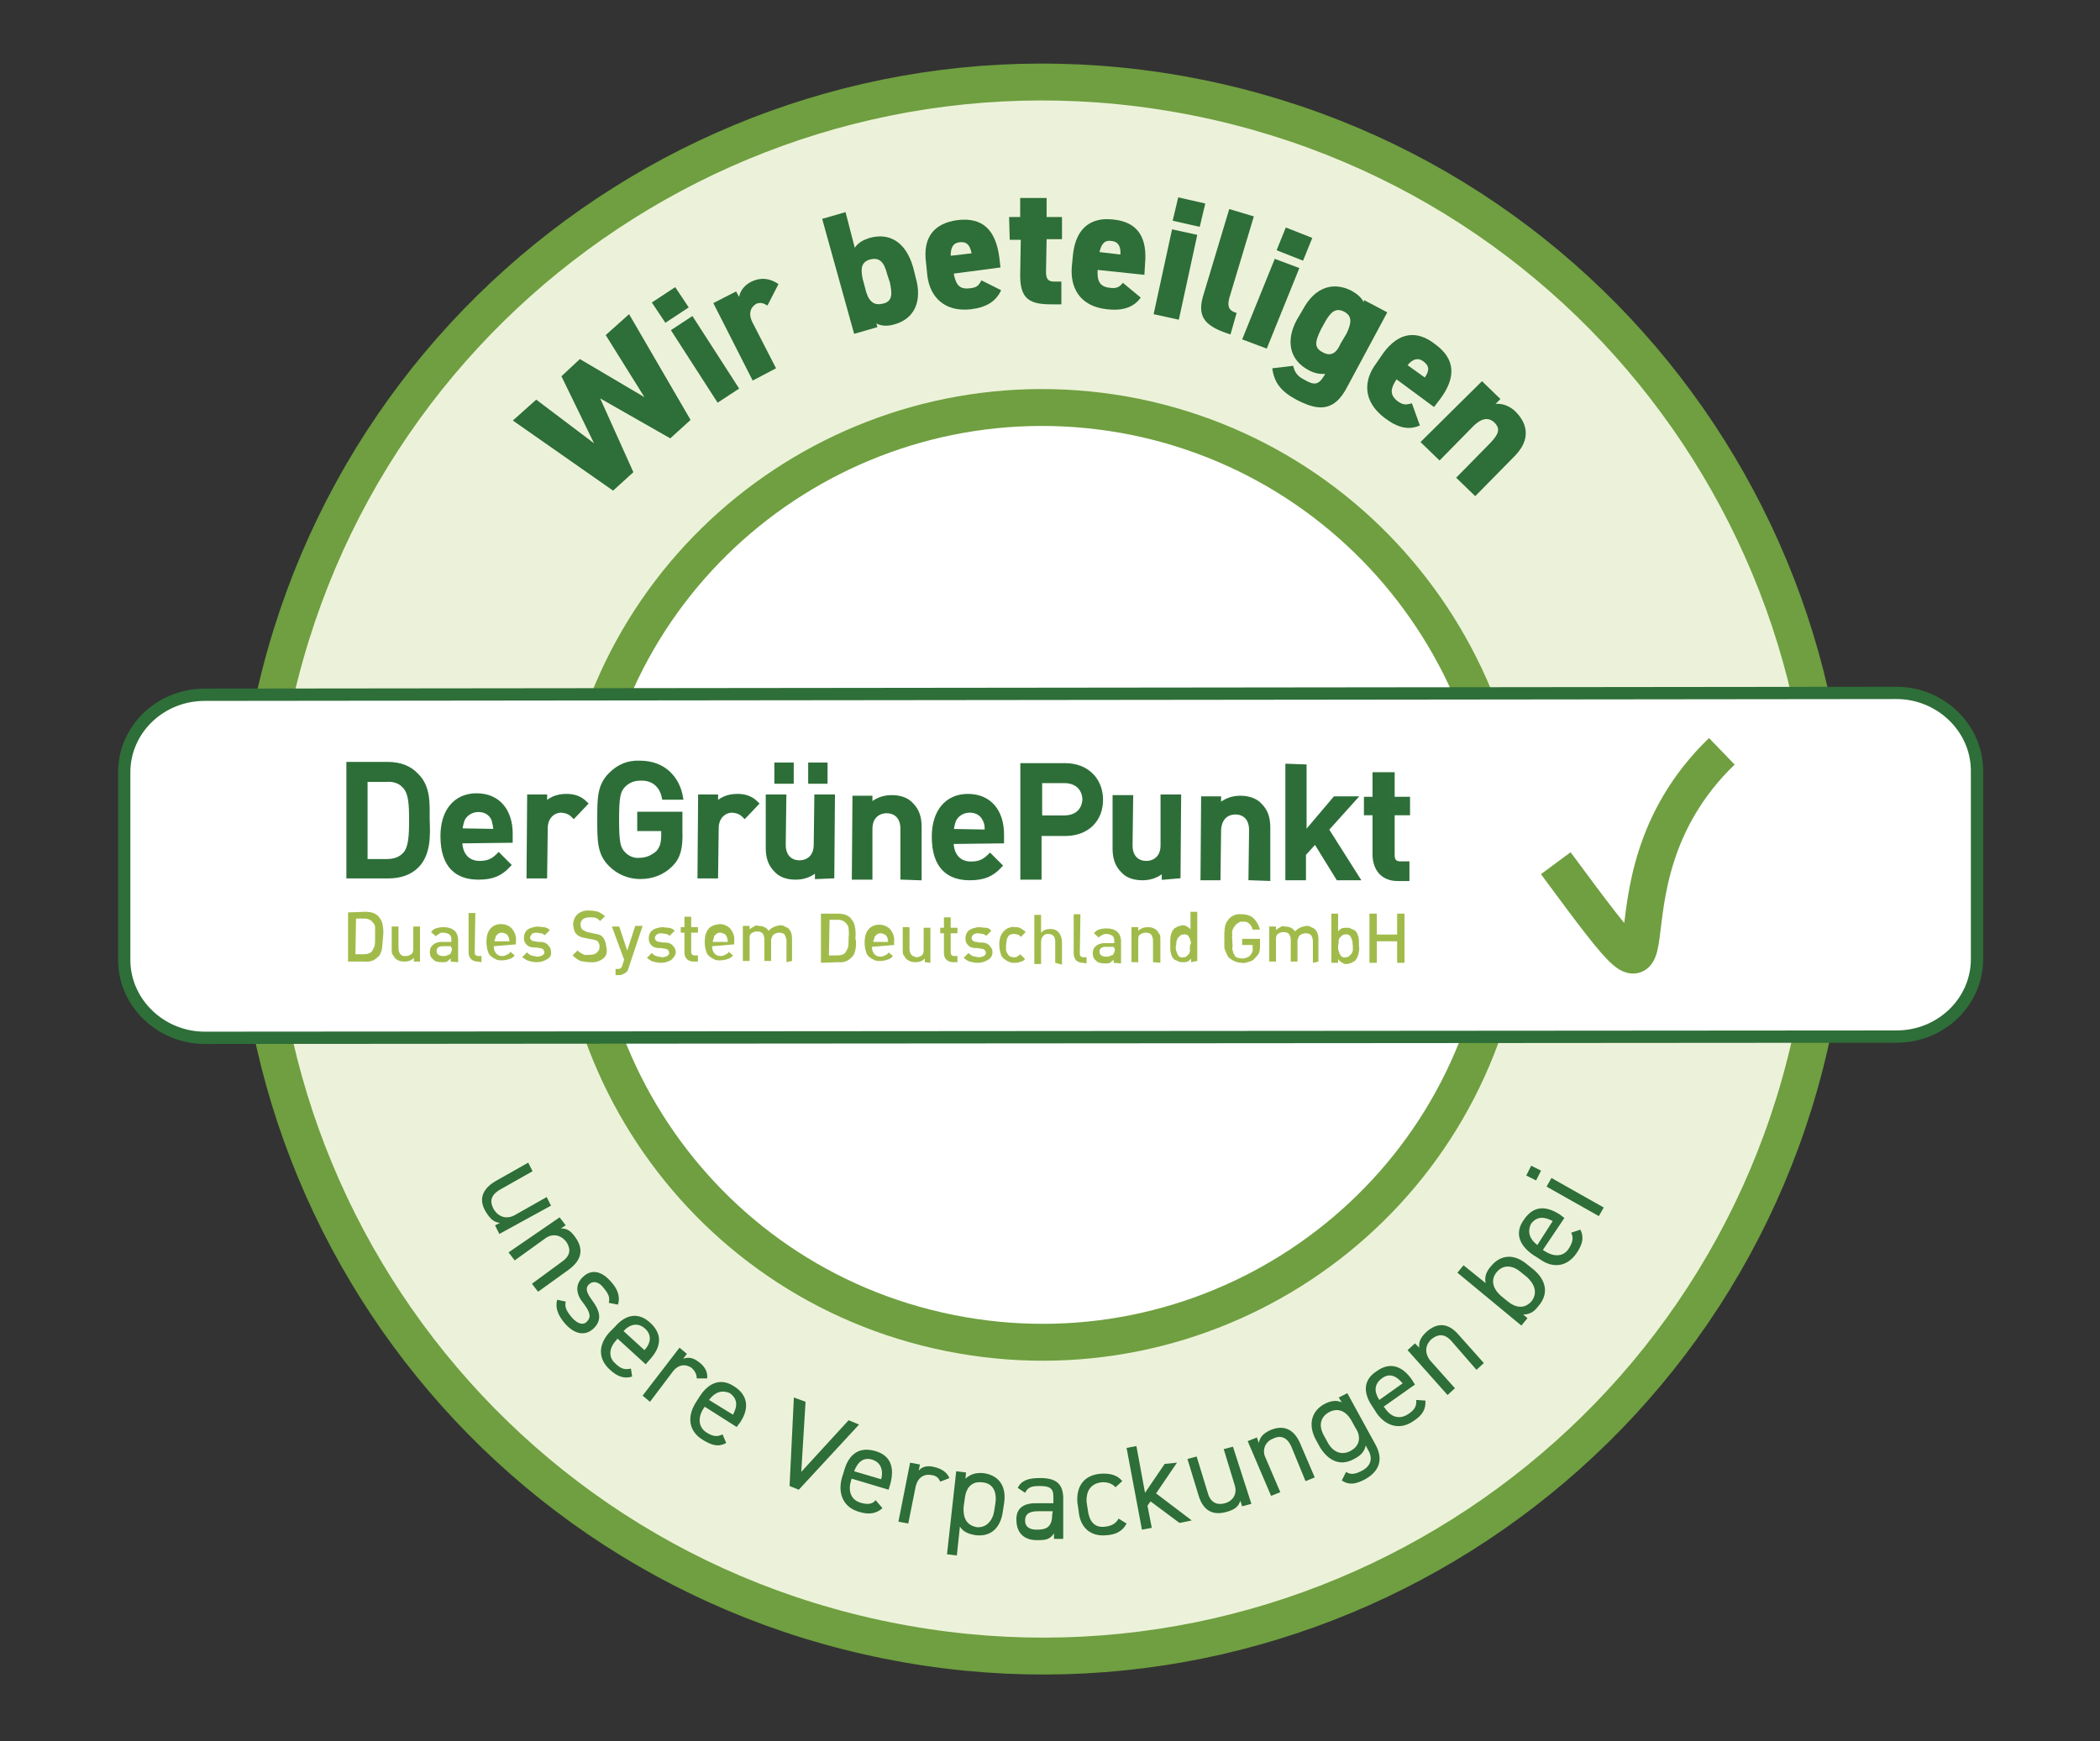 <?xml version="1.0" encoding="utf-8"?>
<!-- Generator: $$$/GeneralStr/196=Adobe Illustrator 27.6.0, SVG Export Plug-In . SVG Version: 6.00 Build 0)  -->
<svg version="1.1" id="Ebene_1" xmlns="http://www.w3.org/2000/svg" xmlns:xlink="http://www.w3.org/1999/xlink" x="0px" y="0px"
	 viewBox="0 0 341.5 283.2" style="enable-background:new 0 0 341.5 283.2;" xml:space="preserve">
<rect x="0" y="0" width="341.5" height="283.2" fill="#333333" stroke="none"/>
<style type="text/css">
	.st0{fill:#ECF2D9;}
	.st1{fill:none;stroke:#6F9F40;stroke-width:6;stroke-miterlimit:10;}
	.st2{fill:#2E6E38;}
	.st3{fill:#FFFFFF;}
	.st4{fill:none;stroke:#2E6E38;stroke-width:2;stroke-miterlimit:10;}
	.st5{fill:#2D6E38;}
	.st6{fill:none;stroke:#2D6E38;stroke-width:0.75;stroke-miterlimit:10;}
	.st7{fill:#2D6E38;stroke:#2E6E38;stroke-miterlimit:10;}
	.st8{fill:#A1BB4B;}
</style>
<g>
	<g>
		<g>
		</g>
		<g>
			<path class="st0" d="M295,166.7c-14,69.3-81.6,114.1-150.8,100.1C74.8,252.8,30,185.3,44.1,116S125.6,1.9,194.9,15.9
				S309,97.4,295,166.7z"/>
			<path class="st1" d="M295,166.7c-14,69.3-81.6,114.1-150.8,100.1C74.8,252.8,30,185.3,44.1,116S125.6,1.9,194.9,15.9
				S309,97.4,295,166.7z"/>
		</g>
	</g>
	<g>
		<path class="st2" d="M103,76.8l-3.3,3L83.4,68.4l3.8-3.4l9.4,7.1l-5.3-10.9l3-2.8l10.5,6.2l-6.3-10.1l3.8-3.4l10,17.2l-3.3,3
			l-11.4-6.5L103,76.8z"/>
		<path class="st2" d="M106,49.2l3.8-2.5L112,50l-3.8,2.5L106,49.2z M109.1,53.7l3.5-2.3l7.6,11.8l-3.5,2.3L109.1,53.7z"/>
		<path class="st2" d="M124.8,49.7c-0.5-0.3-1-0.6-1.8-0.3c-1,0.6-1.4,1.7-0.5,3.3l3.7,7.2l-3.8,2L116,49.3l3.7-1.9l0.5,0.9
			c0.1-0.7,0.6-1.8,2-2.5c1.5-0.7,2.9-0.6,4.4,0.4L124.8,49.7z"/>
		<path class="st2" d="M139,40.3c0.6-0.9,1.5-1.3,2.4-1.6c3.2-0.9,5.9,0.6,7.1,4.8l0.4,1.6c1.1,3.8-0.1,6.8-3.6,7.7
			c-1.1,0.3-2.1,0.2-2.8-0.2l0.2,0.6l-3.8,1.1l-5.2-18.7l3.8-1.1L139,40.3z M144.7,45.9l-0.4-1.2c-0.5-2-1.2-2.9-2.8-2.5
			c-1.4,0.4-1.6,1.4-1.2,3.2l0.4,1.5c0.4,1.8,1.2,2.9,2.8,2.5C145.2,49.1,145.1,47.7,144.7,45.9z"/>
		<path class="st2" d="M162.8,47.2c-0.8,1.8-2.4,2.8-4.9,3.1c-4.4,0.5-6.7-2.1-7.1-5.5l-0.2-2c-0.6-4.3,1.4-6.5,5.1-7
			c4.1-0.5,6.2,1.6,6.8,6l0.2,1.7l-7.6,1c0.3,1.6,0.8,2.6,2.5,2.4c1.4-0.1,1.6-0.6,2-1.3L162.8,47.2z M154.6,41.6l3.4-0.4
			c-0.3-1.5-0.9-1.9-1.9-1.8C154.9,39.5,154.6,40.4,154.6,41.6z"/>
		<path class="st2" d="M164.1,35.3l1.8,0l0-3.1l4.3,0l0,3.1l2.5,0l0,3.6l-2.5,0l-0.1,5.3c0,1.1,0.3,1.6,1.3,1.6l1.2,0l0,3.7l-1.6,0
			c-3.5,0-5.1-0.8-5.1-4.7l0.1-5.8l-1.8,0L164.1,35.3z"/>
		<path class="st2" d="M185.5,48.4c-1.1,1.6-3,2.2-5.5,1.9c-4.5-0.5-6-3.6-5.7-7l0.2-2c0.5-4.3,3-6,6.5-5.6c4.1,0.4,5.6,3,5.2,7.3
			l-0.1,1.7l-7.6-0.8c-0.1,1.6,0.2,2.7,1.9,2.9c1.3,0.2,1.7-0.2,2.2-0.8L185.5,48.4z M178.8,41l3.4,0.4c0.1-1.5-0.5-2.1-1.4-2.2
			C179.6,39,179.1,39.7,178.8,41z"/>
		<path class="st2" d="M190.6,37.3l4.1,0.9l-3,13.8l-4.1-0.9L190.6,37.3z M191.6,32.1l4.4,1l-0.9,3.8l-4.4-1L191.6,32.1z"/>
		<path class="st2" d="M199.9,34l4,1.2l-4,13.3c-0.4,1.5,0.1,2.1,1.2,2.4l-1,3.5c-3.7-1.2-5.5-2.5-4.5-6.1L199.9,34z"/>
		<path class="st2" d="M207.3,42.1l4,1.5L206,56.7l-4-1.5L207.3,42.1z M209.1,37l4.3,1.7l-1.5,3.7l-4.3-1.7L209.1,37z"/>
		<path class="st2" d="M221.8,48.8l3.8,2l-6.5,12.1c-2.3,4.5-5.2,3.7-8.3,2.1c-2.4-1.3-3.6-2.7-3.9-5.1l3.4-0.4
			c0.2,1,0.7,1.7,1.7,2.2c1.7,1,2.4,1,3.4-0.7l0.1-0.2c-0.8,0.1-1.8-0.1-2.7-0.6c-3.2-1.7-3.7-4.9-1.9-8.2l1-1.7c2-3.7,5-4.5,7.9-3
			c0.9,0.5,1.6,1.1,2,1.9L221.8,48.8z M218,55.9l1-1.7c0.8-1.7,0.9-2.8-0.4-3.5c-1.4-0.7-2.2,0-3.2,1.8l-0.6,1.1
			c-0.8,1.7-1.3,2.9,0.3,3.7C216.5,58.1,217.4,57.3,218,55.9z"/>
		<path class="st2" d="M230.9,69.2c-1.8,0.8-3.6,0.4-5.7-1.2c-3.6-2.7-3.5-6.1-1.4-8.9l1.1-1.6c2.6-3.6,5.6-3.8,8.5-1.5
			c3.3,2.4,3.4,5.4,0.8,8.9l-1,1.3l-6.1-4.5c-0.9,1.4-1.2,2.4,0.1,3.5c1.1,0.8,1.5,0.6,2.4,0.4L230.9,69.2z M228.9,59.4l2.8,2
			c0.9-1.3,0.6-2-0.2-2.6C230.6,58.1,229.7,58.4,228.9,59.4z"/>
		<path class="st2" d="M241,62l3,2.9l-0.8,0.8c0.7-0.1,2,0.1,3.1,1.1c2,1.9,2.9,4.6-0.2,7.6l-6.2,6.3l-3.1-3l5.6-5.7
			c1.3-1.4,1.6-2.2,0.7-3.2c-1-1-2.1-0.8-3.4,0.4l-5.6,5.7l-3.1-3L241,62z"/>
	</g>
	<g>
		<g>
		</g>
		<g>
			<path class="st3" d="M244,157.4c-8.3,41.2-48.4,67.7-89.6,59.4c-41.2-8.3-67.7-48.4-59.4-89.6s48.4-67.7,89.6-59.4
				C225.7,76.2,252.3,116.4,244,157.4z"/>
			<path class="st1" d="M244,157.4c-8.3,41.2-48.4,67.7-89.6,59.4c-41.2-8.3-67.7-48.4-59.4-89.6s48.4-67.7,89.6-59.4
				C225.7,76.2,252.3,116.4,244,157.4z"/>
		</g>
	</g>
	<g>
		<path class="st2" d="M81.2,200.7l-0.7-1.4l0.8-0.4c-0.9-0.1-1.5-0.5-2.3-1.8c-1.1-1.8-0.8-3.6,1.6-5l5.3-3l0.7,1.4l-5.3,3
			c-1.7,1-1.6,2.1-1,3.2c0.8,1.3,2.1,1.6,3.3,1l5.3-3l0.7,1.4L81.2,200.7z"/>
		<path class="st2" d="M91,198l1,1.3l-0.8,0.5c0.9,0,1.6,0.3,2.4,1.5c1.2,1.7,1.2,3.5-1.1,5.2l-5,3.6l-1-1.3l4.9-3.6
			c1.6-1.1,1.3-2.3,0.7-3.2c-0.9-1.2-2.3-1.4-3.4-0.6l-5,3.6l-1-1.3L91,198z"/>
		<path class="st2" d="M99,211.9c0.2-0.9,0-1.4-0.9-2.5c-0.7-0.9-1.6-1.1-2.2-0.6c-0.9,0.7-0.4,1.6,0.4,2.7c1.1,1.5,1.8,3.1,0.2,4.6
			c-1.3,1.2-3,1-4.6-0.8c-1.3-1.5-1.6-2.7-1.3-3.9l1.4,0.3c-0.2,0.9,0.1,1.5,1,2.6c0.9,1,1.8,1.3,2.4,0.7c0.7-0.7,0.7-1.4-0.5-3
			c-1.1-1.3-1.6-3,0-4.4c1.2-1.1,2.8-1,4.4,0.8c1.1,1.2,1.6,2.4,1.2,3.8L99,211.9z"/>
		<path class="st2" d="M102.8,223.9c-1.3,0.4-2.4,0-3.6-1.1c-2-1.8-1.9-4.1-0.1-6.1l0.9-0.9c1.8-2.1,3.9-2.4,5.8-0.6
			c1.9,1.8,1.8,3.8-0.1,5.9l-0.7,0.8l-4.6-4.2l-0.1,0.2c-1.2,1.2-1.5,2.8-0.2,3.9c0.9,0.9,1.6,1,2.5,0.8L102.8,223.9z M101.4,216.5
			l3.4,3.1c1.1-1.2,1.2-2.5,0.1-3.5C103.8,215.1,102.5,215.3,101.4,216.5z"/>
		<path class="st2" d="M113.3,224.2c0-0.7-0.3-1.2-0.8-1.7c-1-0.7-2.2-0.6-3.1,0.6l-3.7,4.9l-1.2-1l6-7.8l1.2,1l-0.6,0.8
			c0.8-0.3,1.6-0.2,2.5,0.5c1.1,0.8,1.5,1.7,1.4,2.7L113.3,224.2z"/>
		<path class="st2" d="M118.1,234.7c-1.3,0.7-2.3,0.4-3.8-0.5c-2.3-1.4-2.6-3.7-1.2-6l0.7-1.1c1.5-2.3,3.5-3,5.6-1.6
			c2.2,1.4,2.5,3.5,1,5.8l-0.6,0.8l-5.2-3.3l-0.2,0.3c-0.9,1.4-0.9,3,0.5,3.9c1.1,0.7,1.8,0.7,2.6,0.3L118.1,234.7z M115.3,227.7
			l3.9,2.4c0.8-1.5,0.7-2.6-0.5-3.5C117.3,226,116.2,226.5,115.3,227.7z"/>
		<path class="st2" d="M131,228l-0.7,11.4l7.7-8.4l1.7,0.7l-9.8,10.6l-1.5-0.6l0.7-14.4L131,228z"/>
		<path class="st2" d="M143.5,245.3c-1,0.9-2.2,1.1-3.8,0.6c-2.5-0.7-3.5-2.9-2.8-5.5l0.4-1.3c0.8-2.7,2.5-3.8,5-3.1
			c2.5,0.7,3.2,2.6,2.5,5.3l-0.3,1l-6-1.8l-0.1,0.3c-0.5,1.6-0.1,3.1,1.5,3.6c1.3,0.4,2,0.2,2.5-0.4L143.5,245.3z M138.9,239.3
			l4.4,1.3c0.4-1.5-0.1-2.8-1.5-3.2C140.5,237,139.5,237.7,138.9,239.3z"/>
		<path class="st2" d="M152.9,241c-0.3-0.7-0.7-1-1.5-1.1c-1.2-0.2-2.2,0.5-2.5,1.9l-1.2,6l-1.6-0.3l1.9-9.6l1.6,0.3l-0.2,1
			c0.5-0.6,1.3-0.9,2.5-0.6c1.3,0.3,2.1,0.9,2.5,1.8L152.9,241z"/>
		<path class="st2" d="M159.9,239.6c2.4,0.3,3.8,2,3.4,4.8l-0.2,1.3c-0.3,2.5-1.7,4.3-4.4,4c-1.3-0.2-2.1-0.6-2.6-1.4l-0.5,4.7
			l-1.6-0.2l1.5-13.5l1.6,0.2l-0.1,1C157.8,239.8,158.6,239.5,159.9,239.6z M161.7,245.6l0.2-1.3c0.2-1.9-0.6-3.1-2.2-3.2
			c-1.6-0.2-2.6,0.8-2.8,2.6l-0.2,1.4c-0.1,1.7,0.4,3,2.2,3.3C160.5,248.5,161.5,247.2,161.7,245.6z"/>
		<path class="st2" d="M168.9,244.5l2.4,0l0-1.1c0-1.4-0.7-1.7-2.2-1.7c-1.2,0-1.9,0.1-2.4,1.1l-1.2-0.8c0.6-1.2,1.7-1.6,3.6-1.6
			c2.5,0,3.7,0.8,3.8,3.1l0,6.8l-1.5,0l0-0.9c-0.6,0.9-1.2,1.1-2.5,1.1c-2.3,0.1-3.5-1.1-3.6-3C165.1,245.1,166.7,244.4,168.9,244.5
			z M171.2,245.8l-2.4,0c-1.5,0-2.1,0.5-2.1,1.5c0,1.1,0.8,1.5,1.9,1.5c1.4,0,2.5-0.3,2.5-2.4L171.2,245.8z"/>
		<path class="st2" d="M183.2,247.8c-0.6,1.2-1.7,1.8-3.2,1.9c-2.7,0.3-4.4-1.3-4.6-4l-0.2-1.3c-0.2-2.8,1.2-4.5,3.8-4.7
			c1.5-0.1,2.7,0.2,3.5,1.2l-1.1,1c-0.5-0.6-1.4-0.9-2.3-0.8c-1.7,0.2-2.5,1.4-2.4,3.2l0.2,1.3c0.2,1.7,1,3,2.9,2.7
			c0.9-0.1,1.7-0.5,2.1-1.3L183.2,247.8z"/>
		<path class="st2" d="M191.4,237.9l-3.4,5l5.8,4.4l-2,0.4l-4.7-3.5l-0.5,0.7l0.7,3.6l-1.6,0.3l-2.5-13.3l1.6-0.3l1.4,7.6l3.2-4.7
			L191.4,237.9z"/>
		<path class="st2" d="M203.5,244.6l-1.5,0.4l-0.3-0.9c-0.3,0.9-0.8,1.4-2.2,1.8c-2.1,0.6-3.8,0-4.6-2.7l-1.8-5.9l1.5-0.4l1.8,5.9
			c0.5,1.8,1.7,2,2.8,1.7c1.4-0.4,2-1.6,1.6-2.9l-1.8-5.9l1.5-0.4L203.5,244.6z"/>
		<path class="st2" d="M202.9,234.4l1.5-0.6l0.3,0.9c0.2-0.9,0.6-1.5,1.9-2.1c1.9-0.8,3.7-0.4,4.8,2.1l2.4,5.6l-1.5,0.6l-2.3-5.6
			c-0.8-1.8-2-1.8-3-1.3c-1.3,0.5-1.8,1.9-1.2,3.1l2.4,5.6l-1.5,0.6L202.9,234.4z"/>
		<path class="st2" d="M217.7,227.3l1.4-0.7l4.6,8.4c1.3,2.4,0.6,4.3-1.7,5.6c-1.5,0.8-2.6,1-3.8,0.2l0.7-1.4
			c0.7,0.5,1.5,0.4,2.6-0.2c1.5-0.8,1.8-2.1,0.9-3.5l-0.3-0.6c-0.2,0.9-0.7,1.6-1.9,2.2c-2.3,1.3-4.3,0.2-5.6-2l-0.6-1.1
			c-1.3-2.4-0.8-4.6,1.3-5.8c1.1-0.6,2.1-0.7,2.9-0.3L217.7,227.3z M220.4,232.2l-0.6-1.1c-0.9-1.6-2.2-2.2-3.7-1.4
			c-1.4,0.8-1.7,2.2-0.8,3.8l0.6,1.1c0.8,1.5,2.2,2.2,3.7,1.4C221.3,235.1,221.3,233.5,220.4,232.2z"/>
		<path class="st2" d="M231.8,227.8c0.1,1.4-0.5,2.4-1.9,3.3c-2.1,1.5-4.4,1-6-1.2l-0.7-1.1c-1.6-2.3-1.5-4.4,0.7-5.8
			c2.1-1.5,4.1-0.9,5.7,1.4l0.5,0.8l-5.1,3.6l0.2,0.2c0.9,1.4,2.3,2,3.8,1c1.1-0.7,1.4-1.4,1.3-2.3L231.8,227.8z M224.3,227.7
			l3.8-2.7c-1.1-1.3-2.2-1.7-3.4-0.8C223.5,225.1,223.4,226.3,224.3,227.7z"/>
		<path class="st2" d="M228.9,219.6l1.2-1.1l0.7,0.7c-0.1-0.8,0.1-1.6,1.2-2.6c1.6-1.4,3.4-1.6,5.2,0.5l4.1,4.6l-1.2,1.1l-4-4.6
			c-1.3-1.5-2.4-1.1-3.3-0.4c-1.1,1-1.1,2.3-0.3,3.4l4.1,4.6l-1.2,1.1L228.9,219.6z"/>
		<path class="st2" d="M241.6,208.7c-0.2-0.9,0-1.8,0.9-2.8c1.6-1.9,3.8-2,5.9-0.2l1,0.8c1.9,1.6,2.6,3.8,0.8,5.9
			c-0.8,1.1-1.6,1.4-2.5,1.4l0.7,0.6l-1,1.2l-10.4-8.6l1-1.2L241.6,208.7z M248.3,207.7l-1-0.8c-1.4-1.2-2.9-1.2-3.9,0
			c-1,1.2-0.7,2.6,0.6,3.8l1.1,0.9c1.3,1.1,2.8,1.4,4,0C250.1,210.2,249.5,208.8,248.3,207.7z"/>
		<path class="st2" d="M257,200c0.6,1.2,0.4,2.3-0.6,3.8c-1.5,2.2-3.8,2.6-6,1l-1.1-0.7c-2.3-1.6-3-3.6-1.5-5.7
			c1.5-2.2,3.4-2.4,5.8-0.9l0.8,0.6l-3.5,5.2l0.3,0.2c1.4,0.9,3,1,3.9-0.4c0.7-1.1,0.8-1.8,0.4-2.6L257,200z M250,202.5l2.5-3.9
			c-1.5-0.8-2.6-0.7-3.5,0.4C248.3,200.4,248.8,201.6,250,202.5z"/>
		<path class="st2" d="M248.2,191.2l0.8-1.6l1.6,0.8l-0.8,1.6L248.2,191.2z M251.5,193l0.8-1.4l8.5,4.8l-0.8,1.4L251.5,193z"/>
	</g>
	<g>
		<g>
		</g>
		<g>
			<path class="st3" d="M321.5,156c0,6.9-5.8,12.6-13.1,12.6l-275.1,0.2c-7.1,0-13-5.6-13.1-12.5l0-30.7c0-6.9,5.8-12.6,13.1-12.6
				l275.1-0.3c7.1,0,13,5.6,13.1,12.5L321.5,156z"/>
			<path class="st4" d="M321.5,156c0,6.9-5.8,12.6-13.1,12.6l-275.1,0.2c-7.1,0-13-5.6-13.1-12.5l0-30.7c0-6.9,5.8-12.6,13.1-12.6
				l275.1-0.3c7.1,0,13,5.6,13.1,12.5L321.5,156z"/>
		</g>
	</g>
	<g>
		<g>
		</g>
		<g>
			<path class="st1" d="M280,122.2c-23.3,22.5-2.6,51.2-27,18.2"/>
		</g>
	</g>
	<g>
		<path class="st5" d="M65.9,128c-0.7-0.9-1.8-1.3-3.1-1.2l-3.4,0l0,13.3l3.4,0c1.3,0,2.3-0.3,3.1-1.2c0.9-1,1-3,1-5.5
			C66.9,130.8,66.8,129,65.9,128 M67.8,140.8c-1.2,1.2-2.8,1.7-4.7,1.7l-6.4,0l0-18.2l6.4,0c1.9,0,3.5,0.6,4.6,1.8
			c2,1.9,1.8,4.7,1.8,7.2C69.6,135.9,69.7,138.8,67.8,140.8"/>
		<path class="st6" d="M65.9,128c-0.7-0.9-1.8-1.3-3.1-1.2l-3.4,0l0,13.3l3.4,0c1.3,0,2.3-0.3,3.1-1.2c0.9-1,1-3,1-5.5
			C66.9,130.8,66.8,129,65.9,128 M67.8,140.8c-1.2,1.2-2.8,1.7-4.7,1.7l-6.4,0l0-18.2l6.4,0c1.9,0,3.5,0.6,4.6,1.8
			c2,1.9,1.8,4.7,1.8,7.2C69.6,135.9,69.7,138.8,67.8,140.8"/>
		<path class="st5" d="M80.3,133.3c-0.4-1-1.3-1.6-2.5-1.6c-1.2,0-2.2,0.7-2.6,1.6c-0.2,0.6-0.3,1-0.4,1.8l5.8,0.1
			C80.6,134.3,80.4,133.8,80.3,133.3 M74.8,136.8c0,2.2,1.2,3.6,3.2,3.6c1.4,0,2.2-0.4,3.1-1.3l1.6,1.6c-1.3,1.4-2.6,2-4.9,2
			c-3.3,0-5.8-1.7-5.8-6.7c0-4.2,2.2-6.6,5.5-6.6c3.5,0,5.5,2.5,5.5,6.2l0,1.1L74.8,136.8L74.8,136.8z"/>
		<path class="st6" d="M80.3,133.3c-0.4-1-1.3-1.6-2.5-1.6c-1.2,0-2.2,0.7-2.6,1.6c-0.2,0.6-0.3,1-0.4,1.8l5.8,0.1
			C80.6,134.3,80.4,133.8,80.3,133.3 M74.8,136.8c0,2.2,1.2,3.6,3.2,3.6c1.4,0,2.2-0.4,3.1-1.3l1.6,1.6c-1.3,1.4-2.6,2-4.9,2
			c-3.3,0-5.8-1.7-5.8-6.7c0-4.2,2.2-6.6,5.5-6.6c3.5,0,5.5,2.5,5.5,6.2l0,1.1L74.8,136.8L74.8,136.8z"/>
		<path class="st5" d="M93.3,132.7c-0.6-0.6-1.1-0.8-2-0.9c-1.4,0-2.6,1.1-2.6,2.9l-0.1,7.8l-2.6,0l0.1-12.9l2.5,0l0,1.4
			c0.7-0.9,1.9-1.5,3.5-1.5c1.2,0,2.2,0.3,3.1,1.2L93.3,132.7L93.3,132.7z"/>
		<path class="st6" d="M93.3,132.7c-0.6-0.6-1.1-0.8-2-0.9c-1.4,0-2.6,1.1-2.6,2.9l-0.1,7.8l-2.6,0l0.1-12.9l2.5,0l0,1.4
			c0.7-0.9,1.9-1.5,3.5-1.5c1.2,0,2.2,0.3,3.1,1.2L93.3,132.7L93.3,132.7z"/>
		<path class="st5" d="M121.1,132.7c-0.6-0.6-1.1-0.8-2-0.9c-1.4,0-2.6,1.1-2.6,2.9l-0.1,7.8l-2.6,0l0.1-12.9l2.5,0l0,1.4
			c0.7-0.9,1.9-1.5,3.5-1.5c1.2,0,2.2,0.3,3.1,1.2L121.1,132.7L121.1,132.7z"/>
		<path class="st6" d="M121.1,132.7c-0.6-0.6-1.1-0.8-2-0.9c-1.4,0-2.6,1.1-2.6,2.9l-0.1,7.8l-2.6,0l0.1-12.9l2.5,0l0,1.4
			c0.7-0.9,1.9-1.5,3.5-1.5c1.2,0,2.2,0.3,3.1,1.2L121.1,132.7L121.1,132.7z"/>
		<path class="st5" d="M131.8,124.4l2.4,0l0,2.7l-2.4,0L131.8,124.4L131.8,124.4z M126.3,124.4l2.4,0l0,2.7l-2.4,0L126.3,124.4
			L126.3,124.4z M132.9,142.6l0-1.3c-0.9,0.9-2.1,1.4-3.5,1.4s-2.5-0.4-3.2-1.2c-1-1-1.3-2.2-1.3-3.6l0-8.3l2.6,0l-0.1,7.8
			c0,2,1.2,2.9,2.6,2.9c1.4,0,2.7-0.9,2.7-2.9l0.1-7.8l2.6,0l-0.1,12.9L132.9,142.6L132.9,142.6z"/>
		<path class="st6" d="M131.8,124.4l2.4,0l0,2.7l-2.4,0L131.8,124.4L131.8,124.4z M126.3,124.4l2.4,0l0,2.7l-2.4,0L126.3,124.4
			L126.3,124.4z M132.9,142.6l0-1.3c-0.9,0.9-2.1,1.4-3.5,1.4s-2.5-0.4-3.2-1.2c-1-1-1.3-2.2-1.3-3.6l0-8.3l2.6,0l-0.1,7.8
			c0,2,1.2,2.9,2.6,2.9c1.4,0,2.7-0.9,2.7-2.9l0.1-7.8l2.6,0l-0.1,12.9L132.9,142.6L132.9,142.6z"/>
		<path class="st5" d="M146.8,142.7l0-7.9c0-2-1.2-2.9-2.6-2.9s-2.7,0.9-2.7,2.9l0,7.9l-2.6,0l0.1-12.9l2.5,0l0,1.3
			c0.9-0.9,2.1-1.4,3.5-1.4s2.5,0.4,3.2,1.2c1,1,1.3,2.2,1.3,3.6l0,8.3L146.8,142.7L146.8,142.7z"/>
		<path class="st6" d="M146.8,142.7l0-7.9c0-2-1.2-2.9-2.6-2.9s-2.7,0.9-2.7,2.9l0,7.9l-2.6,0l0.1-12.9l2.5,0l0,1.3
			c0.9-0.9,2.1-1.4,3.5-1.4s2.5,0.4,3.2,1.2c1,1,1.3,2.2,1.3,3.6l0,8.3L146.8,142.7L146.8,142.7z"/>
		<path class="st5" d="M160.2,133.4c-0.4-1-1.3-1.6-2.5-1.6s-2.2,0.7-2.6,1.6c-0.2,0.6-0.3,1-0.4,1.8l5.8,0.1
			C160.5,134.3,160.5,134,160.2,133.4 M154.7,136.9c0,2.2,1.2,3.6,3.2,3.6c1.4,0,2.2-0.4,3.1-1.3l1.6,1.6c-1.3,1.4-2.6,2-4.9,2
			c-3.3,0-5.8-1.7-5.8-6.7c0-4.2,2.2-6.6,5.5-6.6c3.5,0,5.5,2.5,5.5,6.2l0,1.1L154.7,136.9L154.7,136.9z"/>
		<path class="st6" d="M160.2,133.4c-0.4-1-1.3-1.6-2.5-1.6s-2.2,0.7-2.6,1.6c-0.2,0.6-0.3,1-0.4,1.8l5.8,0.1
			C160.5,134.3,160.5,134,160.2,133.4 M154.7,136.9c0,2.2,1.2,3.6,3.2,3.6c1.4,0,2.2-0.4,3.1-1.3l1.6,1.6c-1.3,1.4-2.6,2-4.9,2
			c-3.3,0-5.8-1.7-5.8-6.7c0-4.2,2.2-6.6,5.5-6.6c3.5,0,5.5,2.5,5.5,6.2l0,1.1L154.7,136.9L154.7,136.9z"/>
		<path class="st5" d="M173.1,127l-4,0l0,6l4,0c1.9,0,3.2-1.1,3.3-3C176.3,128.1,175,127,173.1,127 M173.2,135.6l-4.2,0l0,7.1
			l-2.7,0l0-18.2l6.9,0c3.6,0,5.8,2.4,5.8,5.6C179,133.3,176.8,135.6,173.2,135.6"/>
		<path class="st6" d="M173.1,127l-4,0l0,6l4,0c1.9,0,3.2-1.1,3.3-3C176.3,128.1,175,127,173.1,127 M173.2,135.6l-4.2,0l0,7.1
			l-2.7,0l0-18.2l6.9,0c3.6,0,5.8,2.4,5.8,5.6C179,133.3,176.8,135.6,173.2,135.6"/>
		<path class="st5" d="M203.4,142.8l0.1-7.8c0-2-1.2-2.9-2.6-2.9c-1.4,0-2.6,0.9-2.7,2.9l-0.1,7.8l-2.5,0l0.1-12.9l2.5,0l0,1.3
			c0.9-0.9,2.1-1.4,3.5-1.4c1.3,0,2.5,0.4,3.2,1.2c1,1,1.3,2.2,1.3,3.6l0,8.3L203.4,142.8L203.4,142.8z"/>
		<path class="st6" d="M203.4,142.8l0.1-7.8c0-2-1.2-2.9-2.6-2.9c-1.4,0-2.6,0.9-2.7,2.9l-0.1,7.8l-2.5,0l0.1-12.9l2.5,0l0,1.3
			c0.9-0.9,2.1-1.4,3.5-1.4c1.3,0,2.5,0.4,3.2,1.2c1,1,1.3,2.2,1.3,3.6l0,8.3L203.4,142.8L203.4,142.8z"/>
		<polygon class="st5" points="217.6,142.8 213.9,136.8 212,138.9 212,142.8 209.4,142.8 209.4,124.6 212.1,124.7 212.1,135.8 
			217.1,129.9 220.2,129.9 215.7,134.9 220.7,142.8 		"/>
		<polygon class="st6" points="217.6,142.8 213.9,136.8 212,138.9 212,142.8 209.4,142.8 209.4,124.6 212.1,124.7 212.1,135.8 
			217.1,129.9 220.2,129.9 215.7,134.9 220.7,142.8 		"/>
		<path class="st7" d="M227.3,142.8c-2.5,0-3.5-1.7-3.6-3.6l0-7.1l-1.4,0l0-2l1.4,0l0-4l2.6,0l0,4l2.5,0l0,2l-2.5,0l0,7
			c0,0.9,0.4,1.5,1.4,1.5l1,0l0,2.2L227.3,142.8L227.3,142.8z"/>
		<path class="st5" d="M109.1,140.6c-1.4,1.4-3.1,2-5,2c-1.8,0-3.5-0.7-4.8-2c-1.8-1.8-1.8-3.8-1.8-7.3c0-3.5,0-5.5,1.8-7.3
			c1.3-1.3,2.8-2,4.8-1.9c3.9,0,6.1,2.6,6.6,5.6l-2.7,0c-0.4-2-1.8-3.2-3.9-3.1c-1.1,0-2,0.4-2.7,1.1c-0.9,0.9-1.1,2-1.1,5.6
			c0,3.7,0.2,4.7,1.1,5.6c0.7,0.7,1.6,1.1,2.6,1c1.2,0,2.2-0.5,3-1.2c0.7-0.8,0.9-1.6,0.9-2.9l0-1l-3.9,0l0-2.4l6.6,0l0,2.7
			C110.7,137.9,110.3,139.4,109.1,140.6"/>
		<path class="st6" d="M109.1,140.6c-1.4,1.4-3.1,2-5,2c-1.8,0-3.5-0.7-4.8-2c-1.8-1.8-1.8-3.8-1.8-7.3c0-3.5,0-5.5,1.8-7.3
			c1.3-1.3,2.8-2,4.8-1.9c3.9,0,6.1,2.6,6.6,5.6l-2.7,0c-0.4-2-1.8-3.2-3.9-3.1c-1.1,0-2,0.4-2.7,1.1c-0.9,0.9-1.1,2-1.1,5.6
			c0,3.7,0.2,4.7,1.1,5.6c0.7,0.7,1.6,1.1,2.6,1c1.2,0,2.2-0.5,3-1.2c0.7-0.8,0.9-1.6,0.9-2.9l0-1l-3.9,0l0-2.4l6.6,0l0,2.7
			C110.7,137.9,110.3,139.4,109.1,140.6"/>
		<path class="st5" d="M189.3,142.7l0-1.3c-0.9,0.9-2.1,1.4-3.5,1.4s-2.5-0.4-3.2-1.2c-1-1-1.3-2.2-1.3-3.6l0-8.3l2.6,0l-0.1,7.8
			c0,2,1.2,2.9,2.6,2.9c1.4,0,2.7-0.9,2.7-2.9l0-7.9l2.6,0l-0.1,12.9L189.3,142.7L189.3,142.7z"/>
		<path class="st6" d="M189.3,142.7l0-1.3c-0.9,0.9-2.1,1.4-3.5,1.4s-2.5-0.4-3.2-1.2c-1-1-1.3-2.2-1.3-3.6l0-8.3l2.6,0l-0.1,7.8
			c0,2,1.2,2.9,2.6,2.9c1.4,0,2.7-0.9,2.7-2.9l0-7.9l2.6,0l-0.1,12.9L189.3,142.7L189.3,142.7z"/>
		<g>
			<path class="st8" d="M62.1,154.4c-0.1,0.5-0.3,1-0.7,1.3c-0.5,0.5-1.2,0.8-2.1,0.7l-2.7,0l0-8l2.8-0.1c0.9,0,1.6,0.2,2.1,0.7
				c0.3,0.4,0.6,0.7,0.7,1.3c0.1,0.4,0.2,1.2,0.1,2C62.2,153.2,62.2,153.9,62.1,154.4z M61,150.8c0-0.3-0.2-0.6-0.4-0.8
				c-0.3-0.4-0.8-0.6-1.3-0.6l-1.4,0l-0.1,5.8l1.4,0c0.6,0,1.1-0.2,1.3-0.5c0.1-0.2,0.3-0.5,0.4-0.8c0.1-0.4,0.1-0.9,0.1-1.5
				C61,151.6,61,151.2,61,150.8z"/>
			<path class="st8" d="M67.3,156.4l0-0.6c-0.4,0.4-0.8,0.6-1.6,0.6c-0.6,0-1.1-0.2-1.4-0.5c-0.2-0.2-0.3-0.5-0.5-0.7
				c-0.1-0.2-0.1-0.5-0.1-0.9l0-3.6l1.1,0l0,3.5c0,0.4,0.1,0.7,0.3,1c0.3,0.3,0.5,0.3,0.9,0.3c0.3,0,0.6-0.1,0.9-0.3
				c0.3-0.3,0.3-0.5,0.3-1l0-3.5l1.1,0l0,5.7L67.3,156.4z"/>
			<path class="st8" d="M73.3,156.4l0-0.5c-0.2,0.2-0.4,0.3-0.6,0.5c-0.2,0.1-0.5,0.1-0.8,0.1c-0.7,0-1.2-0.1-1.5-0.5
				c-0.4-0.3-0.5-0.7-0.5-1.2s0.2-0.9,0.6-1.2c0.4-0.3,0.8-0.4,1.4-0.4l1.5,0l0-0.4c0-0.4-0.1-0.6-0.3-0.8c-0.2-0.1-0.5-0.3-1-0.3
				c-0.3,0-0.5,0-0.7,0.2c-0.2,0.1-0.4,0.2-0.5,0.4l-0.8-0.7c0.3-0.4,0.5-0.5,0.8-0.6c0.3-0.1,0.7-0.2,1.2-0.2
				c1.5,0,2.3,0.7,2.4,1.9l0,3.8L73.3,156.4z M73.3,153.9l-1.3,0c-0.7,0-1,0.3-1,0.8c0,0.5,0.4,0.8,1.1,0.8c0.2,0,0.4,0,0.6-0.1
				c0.1-0.1,0.3-0.1,0.5-0.2c0.1-0.2,0.3-0.5,0.3-0.9L73.3,153.9z"/>
			<path class="st8" d="M77.7,156.4c-0.5,0-0.9-0.2-1.1-0.4c-0.3-0.3-0.4-0.7-0.4-1.1l0-6.4l1.1,0l-0.1,6.3c0,0.2,0,0.4,0.1,0.5
				c0.1,0.1,0.3,0.2,0.5,0.2l0.5,0l0,1L77.7,156.4z"/>
			<path class="st8" d="M80.3,153.9c0,0.5,0.1,0.8,0.4,1.2c0.3,0.3,0.6,0.4,1,0.4c0.3,0,0.5-0.1,0.7-0.2s0.5-0.2,0.6-0.5l0.7,0.6
				c-0.3,0.4-0.6,0.5-0.9,0.6c-0.3,0.1-0.7,0.2-1.2,0.2c-0.4,0-0.7,0-1-0.2c-0.3-0.1-0.5-0.3-0.8-0.5c-0.3-0.3-0.4-0.5-0.5-0.9
				c-0.1-0.3-0.2-0.9-0.2-1.4c0-0.9,0.2-1.6,0.6-2.1c0.4-0.5,1-0.8,1.8-0.8c0.7,0,1.4,0.3,1.8,0.8c0.4,0.5,0.7,1.2,0.6,2l0,0.5
				L80.3,153.9z M82.8,152.7c0-0.1-0.1-0.2-0.1-0.3c-0.1-0.2-0.2-0.4-0.4-0.5c-0.2-0.1-0.5-0.2-0.7-0.2c-0.3,0-0.5,0.1-0.6,0.2
				c-0.2,0.2-0.4,0.3-0.4,0.5c0,0.1,0,0.2-0.1,0.3c0,0.1-0.1,0.3-0.1,0.4l2.5,0C82.8,153,82.8,152.8,82.8,152.7z"/>
			<path class="st8" d="M89,156c-0.5,0.3-1,0.5-1.7,0.5c-0.5,0-0.9-0.1-1.3-0.2s-0.7-0.4-1.1-0.6l0.8-0.8c0.2,0.2,0.4,0.4,0.7,0.5
				c0.3,0.1,0.6,0.1,0.9,0.2c0.4,0,0.6-0.1,0.9-0.2c0.2-0.2,0.4-0.3,0.3-0.5c0-0.2,0-0.3-0.2-0.5c-0.1-0.1-0.3-0.2-0.6-0.2l-0.5-0.1
				l-0.4,0c-0.5,0-1-0.2-1.2-0.5c-0.3-0.3-0.4-0.6-0.4-1.1s0.2-1,0.6-1.3c0.4-0.3,0.9-0.4,1.5-0.5c0.4,0,0.8,0.1,1.2,0.1
				c0.4,0.1,0.7,0.2,0.9,0.5l-0.8,0.8c-0.2-0.1-0.4-0.3-0.6-0.3c-0.2,0-0.5-0.1-0.8-0.1c-0.3,0-0.6,0.1-0.7,0.2
				c-0.1,0.2-0.3,0.4-0.3,0.5c0,0.2,0,0.3,0.2,0.5c0.1,0.1,0.3,0.2,0.6,0.2l0.5,0.1l0.4,0c0.5,0,1,0.2,1.2,0.5
				c0.3,0.3,0.5,0.6,0.5,1.1C89.7,155.3,89.5,155.7,89,156z"/>
			<path class="st8" d="M98.1,155.9c-0.5,0.4-1.3,0.7-2.1,0.6c-0.6,0-1.1-0.1-1.6-0.2c-0.5-0.2-0.8-0.5-1.3-0.9l0.8-0.8
				c0.3,0.3,0.6,0.4,0.9,0.6c0.3,0.2,0.7,0.1,1.1,0.1c0.5,0,0.9-0.1,1.2-0.4c0.3-0.3,0.4-0.5,0.4-0.9c0-0.4-0.1-0.6-0.3-0.9
				c-0.1-0.1-0.2-0.1-0.4-0.2c-0.1,0-0.3-0.1-0.5-0.1l-0.5-0.1l-0.5-0.1c-0.7-0.1-1.2-0.3-1.5-0.6c-0.4-0.4-0.5-0.8-0.6-1.6
				c0-0.7,0.3-1.3,0.7-1.7c0.5-0.4,1.2-0.7,2-0.6c0.5,0,1,0.1,1.4,0.2c0.4,0.2,0.7,0.4,1.1,0.7l-0.8,0.8c-0.3-0.3-0.5-0.4-0.7-0.5
				c-0.3-0.1-0.6-0.1-1-0.1c-0.4,0-0.8,0.1-1.1,0.3c-0.3,0.3-0.4,0.5-0.4,0.9c0,0.3,0.1,0.5,0.3,0.8c0.2,0.1,0.5,0.3,0.8,0.4
				l0.5,0.1l0.4,0.1c0.4,0.1,0.7,0.1,0.9,0.2c0.2,0,0.5,0.2,0.6,0.3c0.4,0.4,0.6,0.9,0.7,1.7C98.8,154.9,98.6,155.5,98.1,155.9z"/>
			<path class="st8" d="M102.2,157.5c-0.1,0.3-0.2,0.6-0.5,0.7c-0.1,0.2-0.4,0.2-0.5,0.3c-0.2,0.1-0.4,0.1-0.6,0.1l-0.5,0l0-1l0.3,0
				c0.2,0,0.4,0,0.5-0.1c0.1-0.1,0.3-0.3,0.3-0.5l0.3-0.9l-2-5.4l1.2,0l1.3,3.9l1.3-4l1.2,0L102.2,157.5z"/>
			<path class="st8" d="M109.2,156.1c-0.5,0.3-1,0.5-1.7,0.5c-0.5,0-0.9-0.1-1.3-0.2c-0.4-0.1-0.7-0.4-1-0.6l0.8-0.8
				c0.2,0.2,0.4,0.4,0.7,0.5c0.3,0.1,0.6,0.1,0.9,0.2c0.4,0,0.6-0.1,0.9-0.2c0.2-0.2,0.4-0.3,0.3-0.5c0-0.2,0-0.3-0.2-0.5
				c-0.1-0.1-0.3-0.2-0.6-0.2l-0.5-0.1l-0.4,0c-0.5,0-1-0.2-1.2-0.5c-0.3-0.3-0.4-0.6-0.4-1.1s0.2-1,0.6-1.3
				c0.4-0.3,0.9-0.4,1.5-0.5c0.4,0,0.8,0.1,1.2,0.1c0.4,0.1,0.7,0.2,0.9,0.5l-0.8,0.8c-0.2-0.1-0.4-0.3-0.6-0.3
				c-0.2,0-0.5-0.1-0.8-0.1c-0.3,0-0.6,0.1-0.7,0.2c-0.2,0.2-0.3,0.4-0.3,0.5c0,0.2,0,0.3,0.2,0.5c0.1,0.1,0.3,0.2,0.6,0.2l0.5,0.1
				l0.4,0c0.5,0,1,0.2,1.2,0.5c0.3,0.3,0.5,0.6,0.5,1.1C109.9,155.3,109.6,155.7,109.2,156.1z"/>
			<path class="st8" d="M112.8,156.4c-0.5,0-0.9-0.2-1.1-0.4c-0.3-0.3-0.4-0.7-0.4-1.1l0-3.2l-0.6,0l0-0.9l0.6,0l0-1.7l1.1,0l0,1.7
				l1.1,0l0,0.9l-1.1,0l0,3.1c0,0.4,0.2,0.6,0.6,0.6l0.5,0l0,1L112.8,156.4z"/>
			<path class="st8" d="M115.8,153.9c0,0.5,0.1,0.8,0.4,1.2c0.3,0.3,0.6,0.4,1,0.4c0.3,0,0.5-0.1,0.7-0.2c0.2-0.1,0.5-0.2,0.6-0.5
				l0.7,0.6c-0.3,0.4-0.6,0.5-0.9,0.6c-0.3,0.1-0.7,0.2-1.2,0.2s-0.7,0-1-0.2c-0.3-0.1-0.5-0.3-0.8-0.5c-0.3-0.3-0.4-0.5-0.5-0.9
				c-0.1-0.3-0.2-0.9-0.2-1.4c0-0.9,0.2-1.6,0.6-2.1c0.4-0.5,1-0.7,1.8-0.8c0.7,0,1.4,0.3,1.8,0.8c0.4,0.5,0.7,1.2,0.6,2l0,0.5
				L115.8,153.9z M118.3,152.7c0-0.1-0.1-0.2-0.1-0.3c-0.1-0.2-0.2-0.4-0.4-0.5c-0.2-0.1-0.5-0.2-0.7-0.2c-0.3,0-0.5,0.1-0.6,0.2
				c-0.2,0.2-0.4,0.3-0.4,0.5c0,0.1,0,0.2-0.1,0.4c0,0.1-0.1,0.3-0.1,0.4l2.5,0C118.3,153,118.3,152.8,118.3,152.7z"/>
			<path class="st8" d="M127.9,156.5l0-3.5c0-0.4-0.2-0.7-0.3-1c-0.2-0.2-0.5-0.3-0.9-0.3c-0.3,0-0.6,0.1-0.9,0.3
				c-0.2,0.2-0.3,0.5-0.4,0.8l0,3.5l-1.1,0l0-3.5c0-0.4-0.1-0.7-0.3-1c-0.2-0.2-0.5-0.3-0.9-0.3c-0.3,0-0.6,0.1-0.9,0.3
				s-0.3,0.5-0.3,1l0,3.5l-1.1,0l0-5.7l1.1,0l0,0.6c0.1-0.2,0.4-0.3,0.7-0.5c0.2-0.2,0.5-0.2,0.8-0.1c0.7,0,1.3,0.3,1.6,0.8
				c0.4-0.5,1.1-0.8,1.8-0.9c0.3,0,0.6,0,0.8,0.2c0.3,0.1,0.5,0.2,0.6,0.3c0.4,0.4,0.6,0.9,0.6,1.6l0,3.7L127.9,156.5z"/>
			<path class="st8" d="M139.1,154.5c-0.1,0.5-0.3,1-0.7,1.3c-0.5,0.5-1.2,0.8-2.1,0.7l-2.8,0.1l0-8l2.7,0c0.9,0,1.6,0.2,2.1,0.7
				c0.3,0.4,0.6,0.7,0.7,1.3c0.1,0.4,0.2,1.2,0.1,2C139.3,153.3,139.2,154,139.1,154.5z M138,151c0-0.3-0.2-0.6-0.4-0.8
				c-0.3-0.4-0.8-0.6-1.3-0.6l-1.4,0l-0.1,5.8l1.4,0c0.6,0,1.1-0.2,1.3-0.5c0.1-0.2,0.3-0.5,0.4-0.8c0.1-0.4,0.1-0.9,0.1-1.5
				C138.1,151.8,138,151.3,138,151z"/>
			<path class="st8" d="M141.8,154c0,0.5,0.1,0.8,0.4,1.2c0.3,0.3,0.6,0.4,1,0.4c0.3,0,0.5-0.1,0.7-0.2c0.2-0.1,0.5-0.2,0.6-0.5
				l0.7,0.6c-0.3,0.4-0.6,0.5-0.9,0.6c-0.3,0.1-0.7,0.2-1.2,0.2c-0.4,0-0.7,0-1-0.2c-0.3-0.1-0.5-0.3-0.8-0.5
				c-0.3-0.3-0.4-0.5-0.5-0.9c-0.1-0.3-0.2-0.9-0.2-1.4c0-0.9,0.2-1.6,0.6-2.1c0.4-0.5,1-0.8,1.8-0.8c0.7,0,1.4,0.3,1.8,0.8
				s0.7,1.2,0.6,2l0,0.5L141.8,154z M144.4,152.8c0-0.1-0.1-0.2-0.1-0.3c-0.1-0.2-0.2-0.4-0.4-0.5c-0.2-0.1-0.5-0.2-0.7-0.2
				c-0.3,0-0.5,0.1-0.6,0.2c-0.2,0.2-0.4,0.3-0.4,0.5c0,0.1,0,0.2-0.1,0.3c0,0.1-0.1,0.3-0.1,0.4l2.5,0
				C144.3,153,144.3,152.9,144.4,152.8z"/>
			<path class="st8" d="M150.4,156.5l0-0.6c-0.4,0.4-0.8,0.6-1.6,0.6c-0.6,0-1-0.2-1.4-0.5c-0.2-0.2-0.3-0.5-0.5-0.7
				c-0.1-0.2-0.1-0.5-0.1-0.9l0-3.6l1.1,0l0,3.5c0,0.4,0.1,0.7,0.3,1c0.2,0.2,0.5,0.3,0.8,0.4c0.3,0,0.6-0.1,0.9-0.3
				c0.3-0.3,0.3-0.5,0.3-1l0-3.5l1.1,0l0,5.7L150.4,156.5z"/>
			<path class="st8" d="M155,156.5c-0.5,0-0.9-0.2-1.1-0.4c-0.3-0.3-0.4-0.7-0.4-1.1l0-3.2l-0.6,0l0-0.9l0.6,0l0-1.7l1.1,0l0,1.7
				l1.1,0l0,0.9l-1.1,0l0,3.1c0,0.4,0.2,0.6,0.6,0.6l0.5,0l0,1L155,156.5z"/>
			<path class="st8" d="M160.7,156.1c-0.5,0.3-1,0.5-1.7,0.5c-0.5,0-0.9-0.1-1.3-0.2c-0.4-0.1-0.7-0.4-1-0.6l0.8-0.8
				c0.2,0.2,0.4,0.4,0.7,0.5s0.6,0.1,0.9,0.2c0.4,0,0.6-0.1,0.9-0.2c0.2-0.2,0.4-0.3,0.3-0.5c0-0.2,0-0.3-0.2-0.5
				c-0.1-0.1-0.3-0.2-0.6-0.2l-0.5-0.1l-0.4,0c-0.5,0-1-0.2-1.2-0.5c-0.3-0.3-0.4-0.6-0.4-1.1c0-0.5,0.2-1,0.6-1.3
				c0.4-0.3,0.9-0.4,1.5-0.5c0.4,0,0.8,0.1,1.2,0.1s0.7,0.2,0.9,0.5l-0.8,0.8c-0.2-0.1-0.4-0.3-0.6-0.3c-0.2,0-0.5-0.1-0.8-0.1
				c-0.3,0-0.6,0.1-0.7,0.2c-0.2,0.2-0.3,0.4-0.3,0.5s0,0.3,0.2,0.5c0.1,0.1,0.3,0.2,0.6,0.2l0.5,0.1l0.4,0c0.5,0,1,0.2,1.2,0.5
				c0.3,0.3,0.5,0.6,0.5,1.1C161.4,155.3,161.2,155.8,160.7,156.1z"/>
			<path class="st8" d="M166.1,156.4c-0.3,0.1-0.6,0.2-1.1,0.2c-0.3,0-0.7,0-1-0.2c-0.3-0.1-0.5-0.3-0.8-0.5
				c-0.3-0.3-0.4-0.5-0.5-0.9c-0.1-0.3-0.2-0.9-0.2-1.4c0-0.5,0.1-1,0.2-1.3c0.2-0.4,0.3-0.6,0.6-0.9c0.3-0.3,0.5-0.4,0.8-0.5
				c0.3-0.1,0.6-0.2,0.9-0.1c0.4,0,0.7,0,1,0.2s0.5,0.3,0.8,0.6l-0.8,0.8c-0.2-0.2-0.3-0.4-0.5-0.4s-0.4-0.1-0.6-0.1
				c-0.4,0-0.8,0.1-1,0.5c-0.1,0.2-0.2,0.4-0.2,0.6s-0.1,0.5-0.1,0.8c0,0.3,0,0.6,0,0.8c0.1,0.2,0.1,0.4,0.3,0.6
				c0.2,0.4,0.6,0.5,1,0.5c0.2,0,0.4,0,0.5-0.1c0.1-0.1,0.4-0.2,0.5-0.4l0.8,0.8C166.6,156.1,166.4,156.3,166.1,156.4z"/>
			<path class="st8" d="M171.6,156.6l0-3.5c0-0.4-0.1-0.7-0.3-0.9c-0.2-0.2-0.5-0.3-0.9-0.3c-0.3,0-0.6,0.1-0.8,0.4
				c-0.2,0.2-0.3,0.5-0.3,1l0,3.5l-1.1,0l0-8l1.1,0l0,2.9c0.4-0.4,0.8-0.6,1.5-0.6c0.6,0,1.1,0.2,1.4,0.6s0.5,0.9,0.5,1.5l0,3.7
				L171.6,156.6z"/>
			<path class="st8" d="M176.1,156.6c-0.5,0-0.9-0.2-1.1-0.4s-0.4-0.7-0.4-1.1l0-6.4l1.1,0l-0.1,6.3c0,0.2,0,0.4,0.1,0.5
				c0.1,0.1,0.3,0.2,0.5,0.2l0.5,0l0,1L176.1,156.6z"/>
			<path class="st8" d="M181.1,156.6l0-0.5c-0.2,0.2-0.4,0.3-0.6,0.5c-0.2,0.1-0.5,0.1-0.8,0.1c-0.7,0-1.2-0.1-1.5-0.5
				c-0.4-0.3-0.5-0.7-0.5-1.2c0-0.5,0.2-0.9,0.6-1.2c0.4-0.3,0.8-0.4,1.4-0.4l1.5,0l0-0.4c0-0.4-0.1-0.6-0.3-0.8
				c-0.2-0.1-0.5-0.3-1-0.3c-0.3,0-0.5,0.1-0.7,0.2c-0.2,0.1-0.4,0.2-0.5,0.4l-0.8-0.7c0.3-0.4,0.5-0.5,0.8-0.6
				c0.3-0.1,0.7-0.2,1.2-0.2c1.5,0,2.3,0.7,2.4,1.9l0,3.8L181.1,156.6z M181.1,154l-1.3,0c-0.7,0-1,0.3-1,0.8c0,0.5,0.4,0.8,1.1,0.8
				c0.2,0,0.4,0,0.6-0.1c0.1-0.1,0.3-0.1,0.5-0.2c0.1-0.2,0.3-0.5,0.3-0.9L181.1,154z"/>
			<path class="st8" d="M187.5,156.5l0-3.5c0-0.4-0.1-0.7-0.3-1c-0.2-0.2-0.5-0.3-0.9-0.3c-0.3,0-0.6,0.1-0.9,0.3s-0.3,0.5-0.3,1
				l0,3.5l-1.1,0l0-5.7l1.1,0l0,0.6c0.4-0.4,0.9-0.6,1.6-0.6c0.6,0,1.1,0.2,1.4,0.5c0.2,0.2,0.3,0.5,0.5,0.7
				c0.1,0.2,0.1,0.5,0.1,0.9l0,3.7L187.5,156.5z"/>
			<path class="st8" d="M193.7,156.5l0-0.6c-0.2,0.3-0.4,0.4-0.6,0.5c-0.2,0.1-0.5,0.1-0.8,0.1c-0.3,0-0.5,0-0.8-0.2
				c-0.3-0.1-0.5-0.2-0.6-0.3c-0.3-0.3-0.4-0.6-0.5-1c-0.1-0.4-0.1-0.8-0.1-1.5c0-0.5,0-1,0.1-1.4c0.1-0.4,0.3-0.8,0.5-1
				c0.1-0.2,0.4-0.2,0.6-0.4c0.2-0.1,0.5-0.1,0.7-0.2c0.3,0,0.6,0,0.8,0.2c0.3,0.1,0.5,0.3,0.6,0.5l0-2.9l1.1,0l0,8L193.7,156.5z
				 M193.6,153c-0.1-0.2-0.1-0.4-0.2-0.5c-0.1-0.2-0.2-0.4-0.3-0.4c-0.2-0.1-0.4-0.2-0.6-0.1c-0.2,0-0.4,0-0.6,0.2
				c-0.1,0.1-0.3,0.3-0.4,0.4c0,0.2-0.2,0.4-0.2,0.6s0,0.5-0.1,0.8c0,0.3,0,0.5,0.1,0.7c0.1,0.2,0.1,0.4,0.2,0.5
				c0.1,0.2,0.2,0.4,0.3,0.4c0.2,0.1,0.4,0.2,0.6,0.1c0.2,0,0.4,0,0.6-0.2c0.1-0.1,0.3-0.3,0.4-0.4c0-0.2,0.2-0.4,0.1-0.6
				c0-0.2,0-0.5,0-0.7C193.7,153.5,193.7,153.2,193.6,153z"/>
			<path class="st8" d="M204.8,154.8c-0.1,0.4-0.3,0.6-0.6,0.9c-0.3,0.4-0.6,0.6-1,0.7c-0.3,0.1-0.8,0.3-1.2,0.2
				c-0.8,0-1.5-0.3-2.1-0.8c-0.2-0.1-0.3-0.4-0.4-0.6c-0.1-0.2-0.2-0.5-0.3-0.7c-0.1-0.2-0.1-0.5-0.1-0.7c0-0.3,0-0.6,0-1.1
				c0-0.5,0-0.9,0-1.1c0.1-0.3,0-0.5,0.1-0.8c0-0.2,0.1-0.5,0.2-0.7c0.1-0.2,0.3-0.4,0.4-0.6c0.5-0.6,1.3-0.9,2.1-0.8
				c0.8,0,1.5,0.2,2,0.7c0.5,0.5,0.8,1.1,1,1.8l-1.2,0c-0.1-0.4-0.3-0.8-0.6-1c-0.3-0.3-0.6-0.3-1.1-0.3c-0.2,0-0.4,0-0.6,0.2
				c-0.2,0.1-0.4,0.2-0.5,0.4c-0.1,0.1-0.2,0.3-0.3,0.4c0,0.1-0.2,0.3-0.2,0.5c0,0.2-0.1,0.4,0,0.7c-0.1,0.3,0,0.6,0,1
				c0,0.4,0.1,0.7,0,1c0,0.3,0,0.5,0.1,0.6c0.1,0.2,0,0.3,0.1,0.4c0.1,0.1,0.2,0.2,0.2,0.4c0.2,0.1,0.4,0.3,0.5,0.3
				c0.2,0,0.4,0.1,0.7,0.1c0.5,0,1-0.2,1.3-0.5c0.3-0.4,0.5-0.7,0.4-1.3l0-0.4l-1.7,0l0-1l2.9,0l0,1.2
				C204.9,154,204.9,154.4,204.8,154.8z"/>
			<path class="st8" d="M213.5,156.6l0-3.5c0-0.4-0.1-0.7-0.3-1c-0.2-0.2-0.5-0.3-0.9-0.3c-0.3,0-0.6,0.1-0.9,0.3
				c-0.2,0.2-0.3,0.5-0.4,0.8l0,3.5l-1.1,0l0-3.5c0-0.4-0.1-0.7-0.3-1c-0.2-0.2-0.5-0.3-0.9-0.3c-0.3,0-0.6,0.1-0.9,0.3
				c-0.3,0.3-0.3,0.5-0.3,1l0,3.5l-1.1,0l0-5.7l1.1,0l0,0.6c0.1-0.2,0.4-0.3,0.7-0.5c0.2-0.2,0.5-0.2,0.8-0.1c0.7,0,1.3,0.3,1.6,0.8
				c0.4-0.5,1.1-0.8,1.8-0.9c0.3,0,0.6,0,0.8,0.2c0.3,0.1,0.5,0.2,0.6,0.3c0.4,0.4,0.6,0.9,0.6,1.6l0,3.7L213.5,156.6z"/>
			<path class="st8" d="M220.9,155.2c-0.1,0.4-0.3,0.8-0.5,1c-0.1,0.2-0.4,0.2-0.6,0.4c-0.2,0.1-0.5,0.1-0.7,0.2
				c-0.3,0-0.6,0-0.8-0.2c-0.2-0.1-0.5-0.3-0.7-0.6l0,0.6l-1.1,0l0-8l1.1,0l0,2.9c0.2-0.3,0.4-0.4,0.6-0.5c0.2-0.1,0.5-0.1,0.8-0.1
				c0.3,0,0.5,0,0.8,0.2c0.3,0.1,0.5,0.2,0.6,0.3c0.3,0.3,0.4,0.6,0.5,1c0.1,0.4,0.1,0.8,0.1,1.5C221.1,154.3,221,154.7,220.9,155.2
				z M219.9,153c-0.1-0.2-0.1-0.4-0.2-0.5c-0.1-0.2-0.2-0.4-0.3-0.4c-0.2-0.1-0.4-0.2-0.6-0.1c-0.2,0-0.4,0-0.6,0.2
				c-0.1,0.1-0.3,0.3-0.4,0.4c0,0.2-0.2,0.4-0.1,0.6c0,0.2-0.1,0.5-0.1,0.8c0,0.3,0,0.5,0.1,0.7c0.1,0.2,0.1,0.4,0.2,0.5
				c0.1,0.2,0.2,0.4,0.3,0.4c0.2,0.1,0.4,0.2,0.6,0.1c0.2,0,0.4,0,0.6-0.2c0.1-0.1,0.3-0.3,0.4-0.4c0.1-0.2,0.2-0.4,0.2-0.6
				c0-0.2,0-0.5,0-0.7C219.9,153.5,220,153.3,219.9,153z"/>
			<path class="st8" d="M227.2,156.6l0-3.5l-3.3,0l0,3.5l-1.2,0l0-8l1.2,0l0,3.4l3.3,0l0-3.4l1.2,0l0,8L227.2,156.6z"/>
		</g>
	</g>
</g>
</svg>
